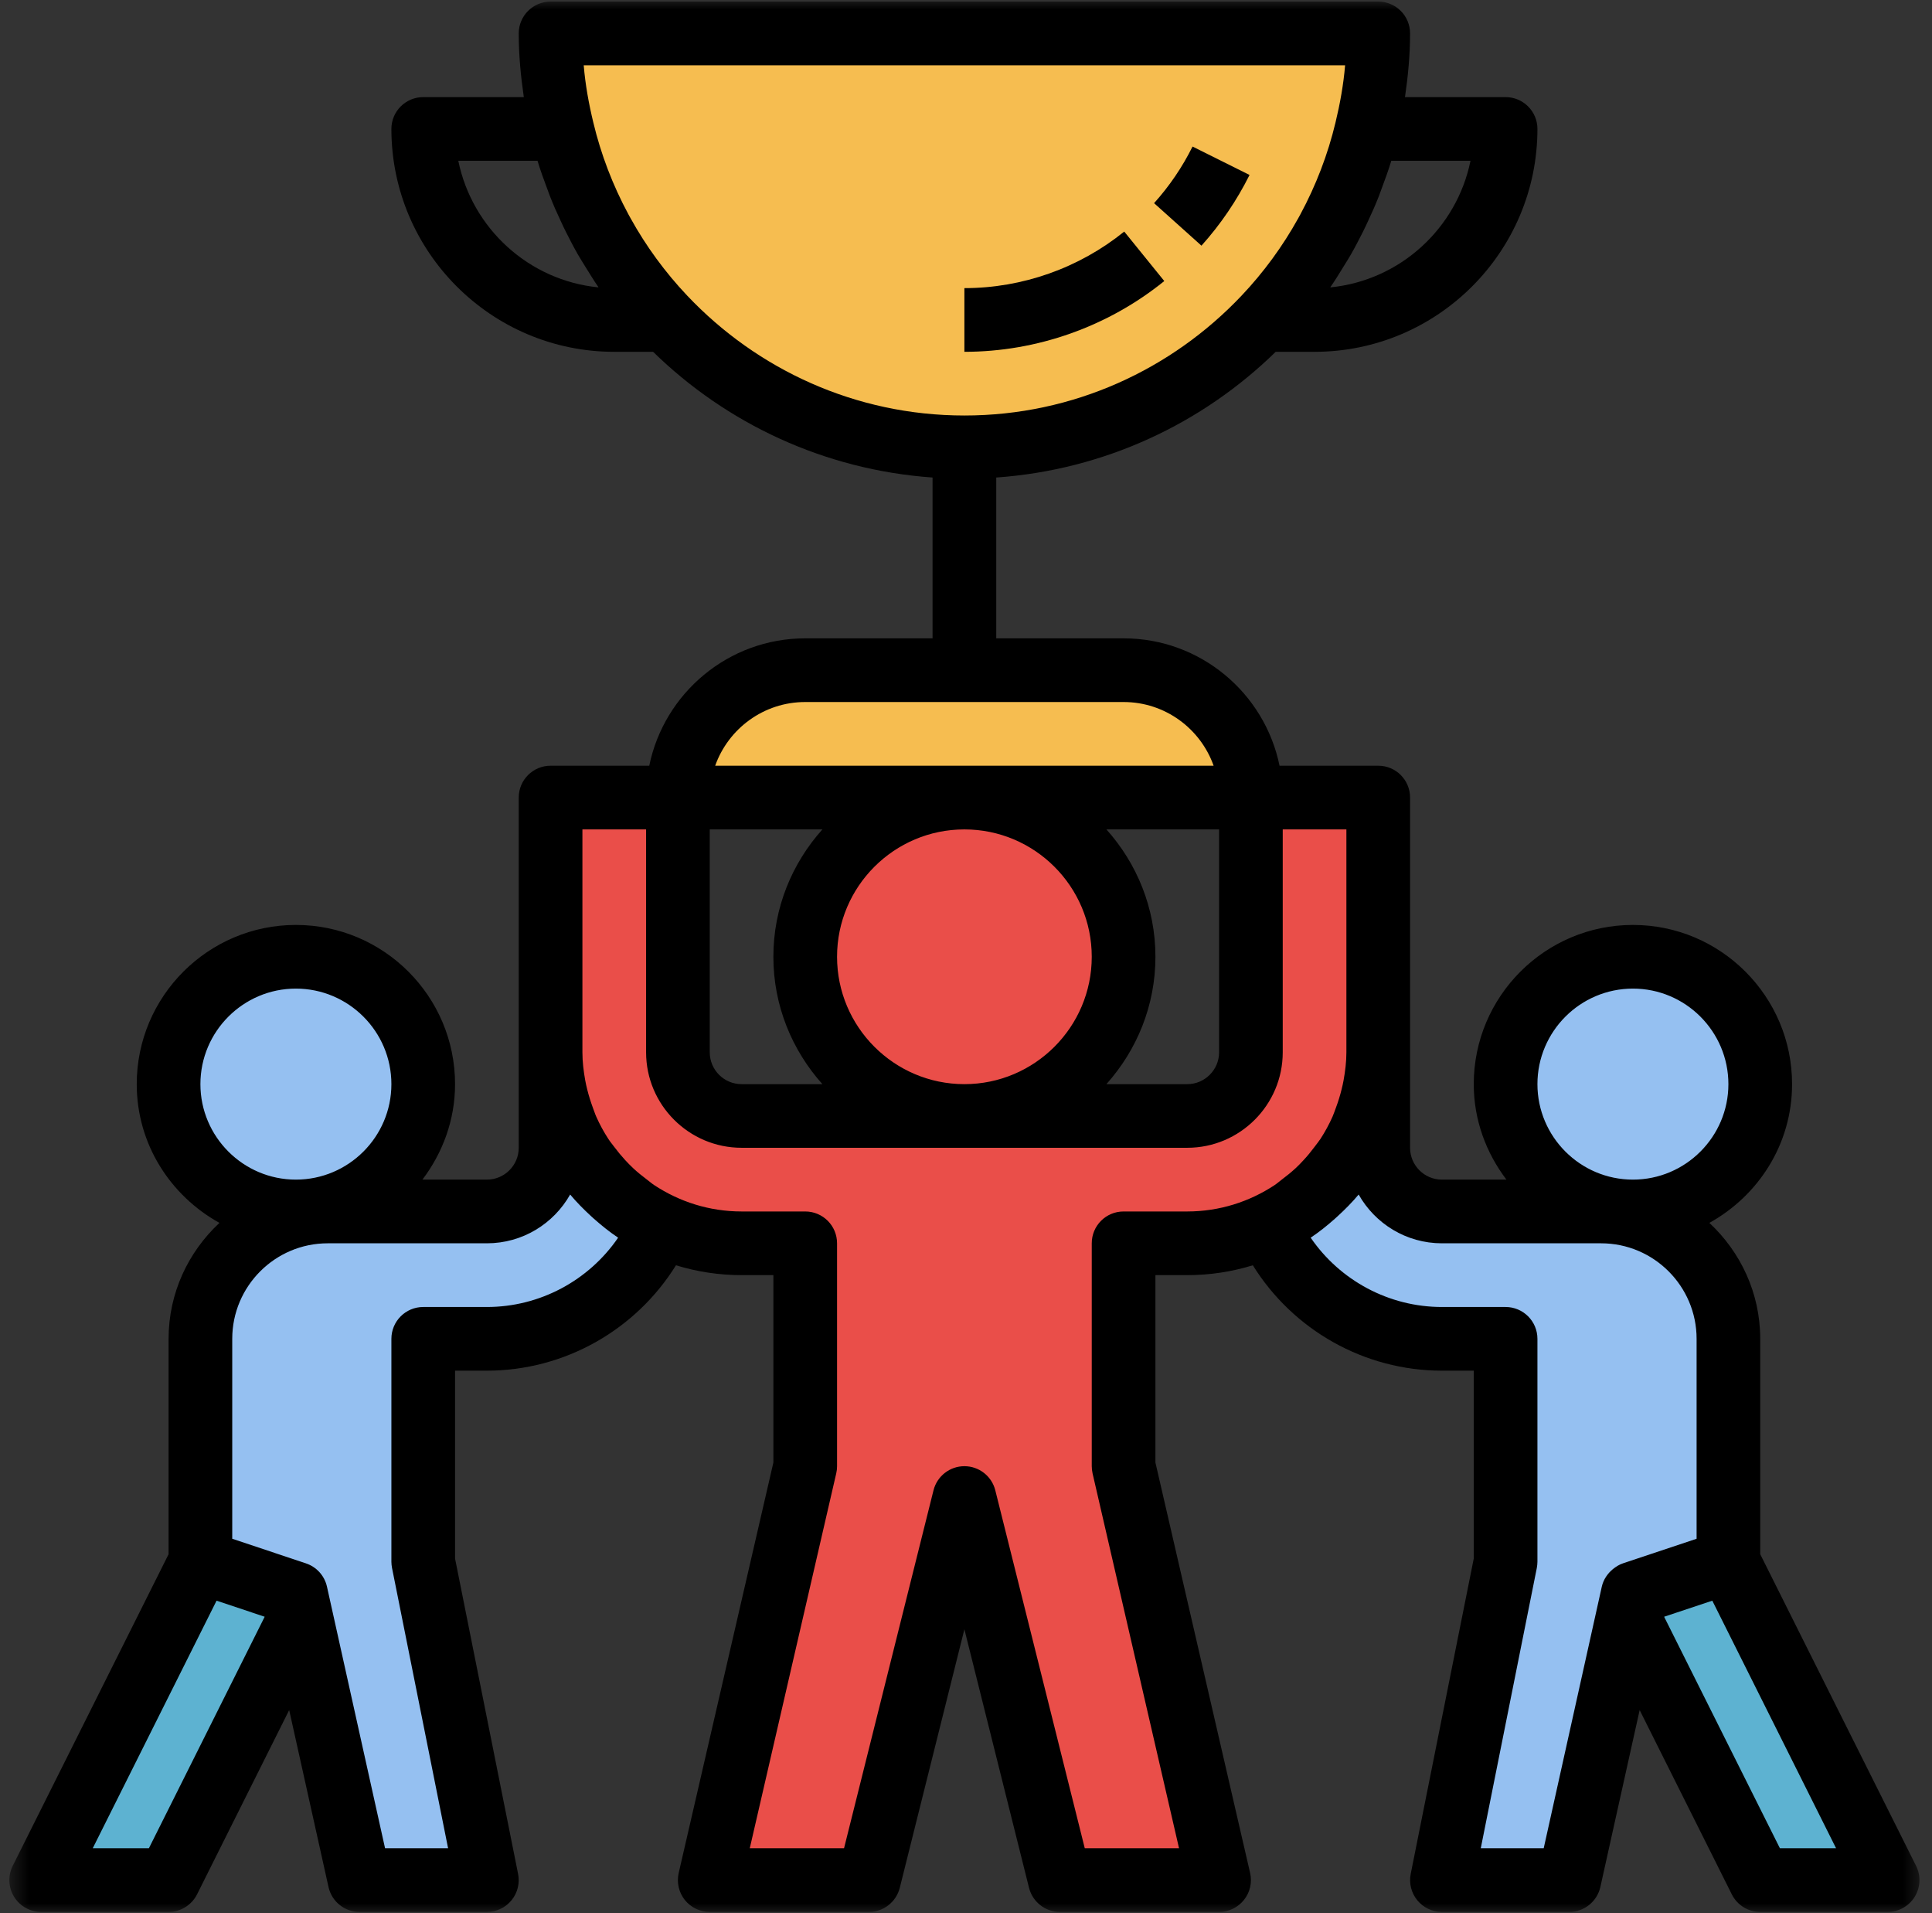 <svg xmlns="http://www.w3.org/2000/svg" fill="none" viewBox="0 0 101 100" height="100" width="101">
<rect x="0" y="0" width="101" height="100" fill="#333333" stroke="none"/>
<path fill="#F9F1ED" d="M28.879 56.32C28.894 56.432 28.91 56.542 28.928 56.651C28.913 56.542 28.894 56.43 28.879 56.32Z"></path>
<path fill="#F9F1ED" d="M69.611 61.529C69.595 61.548 69.579 61.564 69.563 61.58C69.579 61.566 69.595 61.548 69.611 61.529Z"></path>
<path fill="#F9F1ED" d="M29.186 57.8C29.197 57.836 29.204 57.873 29.215 57.909C29.204 57.873 29.199 57.836 29.186 57.8Z"></path>
<path fill="#F9F1ED" d="M71.954 56.32C71.939 56.43 71.923 56.542 71.905 56.651C71.92 56.542 71.939 56.43 71.954 56.32Z"></path>
<path fill="#F9F1ED" d="M71.647 57.8C71.637 57.836 71.631 57.873 71.618 57.909C71.629 57.873 71.634 57.836 71.647 57.8Z"></path>
<path fill="#F9F1ED" d="M70.582 9.541C70.587 9.528 70.59 9.515 70.595 9.504C70.59 9.515 70.584 9.528 70.582 9.541Z"></path>
<path fill="#F9F1ED" d="M32.942 14.466C32.986 14.526 33.028 14.583 33.075 14.641C33.031 14.583 32.986 14.524 32.942 14.466Z"></path>
<path fill="#F9F1ED" d="M30.238 9.504C30.244 9.515 30.246 9.528 30.252 9.541C30.249 9.528 30.244 9.515 30.238 9.504Z"></path>
<path fill="#EA4E49" d="M58.738 50.009C58.738 50.556 58.684 51.095 58.577 51.632C58.47 52.168 58.314 52.689 58.105 53.192C57.894 53.697 57.639 54.176 57.334 54.632C57.032 55.086 56.686 55.505 56.3 55.893C55.915 56.279 55.493 56.622 55.04 56.927C54.584 57.232 54.105 57.487 53.602 57.695C53.097 57.906 52.576 58.063 52.039 58.169C51.505 58.276 50.964 58.328 50.416 58.328C49.87 58.328 49.33 58.276 48.794 58.169C48.257 58.063 47.736 57.906 47.231 57.695C46.728 57.487 46.249 57.232 45.793 56.927C45.34 56.622 44.918 56.279 44.533 55.893C44.147 55.505 43.801 55.086 43.499 54.632C43.194 54.176 42.939 53.697 42.73 53.192C42.519 52.689 42.363 52.168 42.256 51.632C42.149 51.095 42.095 50.556 42.095 50.009C42.095 49.462 42.149 48.92 42.256 48.386C42.363 47.85 42.519 47.329 42.73 46.824C42.939 46.318 43.194 45.839 43.499 45.386C43.801 44.93 44.147 44.511 44.533 44.125C44.918 43.737 45.34 43.393 45.793 43.089C46.249 42.786 46.728 42.531 47.231 42.32C47.736 42.112 48.257 41.953 48.794 41.846C49.33 41.742 49.87 41.687 50.416 41.687C50.964 41.687 51.505 41.742 52.039 41.846C52.576 41.953 53.097 42.112 53.602 42.32C54.105 42.531 54.587 42.786 55.04 43.089C55.493 43.393 55.915 43.737 56.3 44.125C56.686 44.511 57.032 44.93 57.334 45.386C57.639 45.839 57.894 46.318 58.105 46.824C58.314 47.329 58.47 47.85 58.577 48.386C58.684 48.92 58.738 49.462 58.738 50.009Z"></path>
<path fill="#EA4E49" d="M68.607 62.532C68.949 62.238 69.266 61.92 69.563 61.581C69.579 61.566 69.595 61.548 69.61 61.532C69.904 61.191 70.178 60.831 70.425 60.454C70.439 60.433 70.451 60.412 70.465 60.391C70.681 60.053 70.876 59.698 71.053 59.334C71.087 59.261 71.124 59.191 71.155 59.12C71.335 58.73 71.493 58.326 71.618 57.909C71.631 57.873 71.637 57.836 71.647 57.8C71.757 57.427 71.837 57.042 71.905 56.651C71.923 56.542 71.939 56.432 71.954 56.323C72.012 55.888 72.051 55.448 72.051 55.002V41.687H65.393V55.002C65.393 56.841 63.906 58.328 62.067 58.328H38.769C36.927 58.328 35.44 56.841 35.44 55.002V41.687H28.782V55.002C28.782 55.448 28.822 55.888 28.879 56.32C28.895 56.43 28.91 56.542 28.928 56.651C28.993 57.042 29.077 57.427 29.186 57.8C29.197 57.836 29.204 57.873 29.215 57.909C29.343 58.326 29.499 58.727 29.678 59.117C29.71 59.191 29.746 59.261 29.78 59.331C29.957 59.696 30.152 60.053 30.369 60.389C30.384 60.409 30.395 60.43 30.408 60.451C30.655 60.829 30.929 61.188 31.223 61.527C31.239 61.545 31.254 61.561 31.27 61.579C31.567 61.917 31.885 62.235 32.226 62.532C32.929 63.142 33.718 63.655 34.573 64.051C35.849 64.645 37.266 64.986 38.769 64.986H42.095V76.636L37.104 98.27H45.423L50.417 78.301L55.41 98.27H63.731L58.739 76.636V64.986H62.067C63.568 64.986 64.984 64.645 66.263 64.053C67.115 63.657 67.904 63.142 68.607 62.532Z"></path>
<path fill="#95C0F1" d="M92.02 56.667C92.02 57.102 91.979 57.536 91.893 57.964C91.809 58.394 91.682 58.81 91.515 59.214C91.349 59.618 91.143 60.001 90.9 60.363C90.656 60.727 90.382 61.063 90.072 61.373C89.762 61.681 89.426 61.957 89.064 62.202C88.7 62.444 88.317 62.647 87.913 62.816C87.509 62.983 87.093 63.108 86.663 63.194C86.236 63.28 85.801 63.321 85.366 63.321C84.928 63.321 84.496 63.28 84.066 63.194C83.636 63.108 83.222 62.983 82.818 62.816C82.415 62.647 82.029 62.444 81.667 62.202C81.302 61.957 80.966 61.681 80.659 61.373C80.349 61.063 80.073 60.727 79.831 60.363C79.586 60.001 79.383 59.618 79.213 59.214C79.047 58.81 78.922 58.394 78.836 57.964C78.75 57.536 78.708 57.102 78.708 56.667C78.708 56.229 78.75 55.794 78.836 55.367C78.922 54.937 79.047 54.523 79.213 54.117C79.383 53.713 79.586 53.33 79.831 52.968C80.073 52.603 80.349 52.267 80.659 51.957C80.966 51.65 81.302 51.374 81.667 51.129C82.029 50.887 82.415 50.684 82.818 50.514C83.222 50.348 83.636 50.223 84.066 50.137C84.496 50.051 84.928 50.009 85.366 50.009C85.801 50.009 86.236 50.051 86.663 50.137C87.093 50.223 87.509 50.348 87.913 50.514C88.317 50.684 88.7 50.887 89.064 51.129C89.426 51.374 89.762 51.65 90.072 51.957C90.382 52.267 90.656 52.603 90.9 52.968C91.143 53.33 91.349 53.713 91.515 54.117C91.682 54.523 91.809 54.937 91.893 55.367C91.979 55.794 92.02 56.229 92.02 56.667Z"></path>
<path fill="#95C0F1" d="M83.701 63.322H75.379C73.54 63.322 72.051 61.832 72.051 59.993V55.002C72.051 55.448 72.012 55.888 71.954 56.32C71.939 56.432 71.923 56.542 71.905 56.651C71.84 57.042 71.756 57.425 71.647 57.8C71.636 57.836 71.631 57.873 71.618 57.909C71.493 58.326 71.334 58.727 71.155 59.118C71.123 59.191 71.087 59.261 71.053 59.331C70.876 59.698 70.681 60.053 70.464 60.389C70.451 60.41 70.438 60.43 70.425 60.451C70.178 60.829 69.904 61.188 69.61 61.529C69.594 61.548 69.579 61.563 69.563 61.579C69.266 61.918 68.948 62.235 68.607 62.532C67.904 63.144 67.115 63.655 66.261 64.051C67.818 67.544 71.314 69.979 75.379 69.979H78.708V81.629L75.379 98.27H82.037L85.108 84.445L85.366 83.291L90.356 81.629V69.979C90.356 66.304 87.376 63.322 83.701 63.322Z"></path>
<path fill="#F9F1ED" d="M66.263 64.053C67.117 63.657 67.907 63.144 68.607 62.535C67.904 63.142 67.115 63.657 66.263 64.053Z"></path>
<path fill="#F9F1ED" d="M71.902 56.651C71.837 57.042 71.754 57.427 71.644 57.8C71.754 57.425 71.837 57.042 71.902 56.651Z"></path>
<path fill="#F9F1ED" d="M71.618 57.909C71.493 58.326 71.334 58.727 71.155 59.117C71.332 58.727 71.493 58.326 71.618 57.909Z"></path>
<path fill="#F9F1ED" d="M71.053 59.331C70.876 59.696 70.681 60.053 70.465 60.389C70.681 60.053 70.876 59.698 71.053 59.331Z"></path>
<path fill="#5DB2D1" d="M90.356 81.629L85.366 83.291L85.108 84.445L92.02 98.27H98.678L90.356 81.629Z"></path>
<path fill="#95C0F1" d="M22.125 56.667C22.125 57.102 22.083 57.536 21.997 57.964C21.911 58.394 21.786 58.81 21.62 59.214C21.45 59.618 21.247 60.001 21.002 60.363C20.76 60.727 20.484 61.063 20.177 61.373C19.867 61.681 19.531 61.957 19.166 62.202C18.804 62.444 18.419 62.647 18.015 62.816C17.611 62.983 17.197 63.108 16.767 63.194C16.337 63.28 15.905 63.321 15.467 63.321C15.033 63.321 14.598 63.28 14.17 63.194C13.741 63.108 13.324 62.983 12.92 62.816C12.516 62.647 12.133 62.444 11.771 62.202C11.407 61.957 11.071 61.681 10.761 61.373C10.454 61.063 10.178 60.727 9.933 60.363C9.69 60.001 9.485 59.618 9.318 59.214C9.151 58.81 9.026 58.394 8.94 57.964C8.854 57.536 8.813 57.102 8.813 56.667C8.813 56.229 8.854 55.794 8.94 55.367C9.026 54.937 9.151 54.523 9.318 54.117C9.485 53.713 9.69 53.33 9.933 52.968C10.178 52.603 10.454 52.267 10.761 51.957C11.071 51.65 11.407 51.374 11.771 51.129C12.133 50.887 12.516 50.684 12.92 50.514C13.324 50.348 13.741 50.223 14.17 50.137C14.598 50.051 15.033 50.009 15.467 50.009C15.905 50.009 16.337 50.051 16.767 50.137C17.197 50.223 17.611 50.348 18.015 50.514C18.419 50.684 18.804 50.887 19.166 51.129C19.531 51.374 19.867 51.65 20.177 51.957C20.484 52.267 20.76 52.603 21.002 52.968C21.247 53.33 21.45 53.713 21.62 54.117C21.786 54.523 21.911 54.937 21.997 55.367C22.083 55.794 22.125 56.229 22.125 56.667Z"></path>
<path fill="#95C0F1" d="M32.226 62.532C31.887 62.238 31.567 61.92 31.27 61.582C31.254 61.566 31.238 61.548 31.223 61.529C30.929 61.188 30.655 60.831 30.408 60.454C30.395 60.433 30.384 60.412 30.369 60.391C30.152 60.053 29.957 59.698 29.78 59.334C29.746 59.261 29.71 59.191 29.678 59.12C29.499 58.73 29.342 58.326 29.215 57.909C29.204 57.873 29.197 57.836 29.186 57.8C29.079 57.427 28.993 57.044 28.928 56.651C28.91 56.542 28.894 56.432 28.879 56.323C28.821 55.888 28.782 55.448 28.782 55.002V59.993C28.782 61.832 27.293 63.322 25.454 63.322H17.132C13.457 63.322 10.477 66.304 10.477 69.979V81.629L15.467 83.291L15.725 84.445L18.796 98.27H25.454L22.125 81.629V69.979H25.454C29.522 69.979 33.015 67.544 34.572 64.053C33.715 63.655 32.929 63.144 32.226 62.532Z"></path>
<path fill="#F9F1ED" d="M34.57 64.053C33.715 63.657 32.926 63.144 32.226 62.535C32.929 63.144 33.715 63.655 34.57 64.053Z"></path>
<path fill="#F9F1ED" d="M28.931 56.651C28.996 57.042 29.079 57.425 29.189 57.8C29.079 57.427 28.996 57.042 28.931 56.651Z"></path>
<path fill="#5DB2D1" d="M10.477 81.629L2.155 98.27H8.813L15.725 84.445L15.467 83.291L10.477 81.629Z"></path>
<path fill="#F6BD50" d="M28.782 1.748C28.782 3.467 29.006 5.136 29.384 6.738C29.608 7.686 29.895 8.608 30.241 9.504C30.246 9.515 30.249 9.528 30.254 9.541C30.936 11.307 31.846 12.958 32.945 14.466C32.986 14.524 33.033 14.583 33.075 14.641C33.619 15.37 34.2 16.068 34.83 16.724C38.766 20.819 44.288 23.382 50.419 23.382C56.548 23.382 62.072 20.819 66.008 16.724C66.636 16.071 67.219 15.373 67.761 14.641C67.805 14.583 67.85 14.524 67.894 14.466C68.99 12.958 69.902 11.307 70.584 9.541C70.59 9.528 70.592 9.515 70.597 9.504C70.939 8.611 71.225 7.689 71.449 6.738C71.829 5.136 72.051 3.467 72.051 1.748H28.782Z"></path>
<path fill="#F6BD50" d="M65.393 41.687C65.393 38.012 62.414 35.03 58.739 35.03H42.095C38.42 35.03 35.44 38.012 35.44 41.687H65.393Z"></path>
<path fill="#F9F1ED" d="M29.384 6.738C29.608 7.686 29.895 8.608 30.241 9.504C29.895 8.611 29.608 7.689 29.384 6.738Z"></path>
<path fill="#F9F1ED" d="M34.828 16.724C34.2 16.071 33.617 15.373 33.075 14.641C33.617 15.373 34.197 16.068 34.828 16.724Z"></path>
<path fill="#F9F1ED" d="M30.252 9.541C30.936 11.307 31.843 12.958 32.942 14.466C31.846 12.958 30.934 11.307 30.252 9.541Z"></path>
<path fill="#F9F1ED" d="M67.891 14.466C68.99 12.958 69.897 11.307 70.582 9.541C69.899 11.307 68.99 12.958 67.891 14.466Z"></path>
<path fill="#F9F1ED" d="M71.449 6.738C71.225 7.686 70.939 8.608 70.595 9.504C70.939 8.608 71.225 7.689 71.449 6.738Z"></path>
<path fill="#F9F1ED" d="M66.005 16.724C66.633 16.071 67.214 15.373 67.758 14.641C67.216 15.37 66.633 16.068 66.005 16.724Z"></path>
<mask height="100" width="101" y="0" x="0" maskUnits="userSpaceOnUse" style="mask-type:luminance" id="mask0_2067_191">
<path fill="white" d="M0.491 0H100.509V100H0.491V0Z"></path>
</mask>
<g mask="url(#mask0_2067_191)">
<path fill="black" d="M2.155 99.935H8.813C9.443 99.935 10.018 99.578 10.303 99.013L15.118 89.383L17.174 98.633C17.343 99.393 18.017 99.935 18.796 99.935H25.454C25.954 99.935 26.425 99.711 26.74 99.325C27.055 98.94 27.183 98.435 27.084 97.945L23.789 81.463V71.643H25.454C29.509 71.643 33.234 69.52 35.338 66.135C36.422 66.468 37.573 66.65 38.769 66.65H40.43V76.446L35.481 97.895C35.367 98.39 35.484 98.909 35.799 99.307C36.117 99.703 36.596 99.935 37.104 99.935H45.423C46.189 99.935 46.851 99.414 47.038 98.674L50.416 85.161L53.795 98.674C53.982 99.414 54.647 99.935 55.41 99.935H63.731C64.237 99.935 64.716 99.703 65.031 99.307C65.349 98.911 65.466 98.393 65.352 97.895L60.403 76.446V66.65H62.067C63.26 66.65 64.411 66.468 65.495 66.135C67.599 69.52 71.324 71.643 75.379 71.643H77.044V81.463L73.749 97.945C73.65 98.435 73.778 98.94 74.093 99.325C74.41 99.711 74.879 99.935 75.379 99.935H82.037C82.816 99.935 83.49 99.393 83.662 98.633L85.717 89.383L90.533 99.013C90.814 99.578 91.39 99.935 92.02 99.935H98.678C99.256 99.935 99.79 99.635 100.095 99.146C100.4 98.653 100.426 98.041 100.168 97.526L92.02 81.236V69.979C92.02 67.583 90.989 65.436 89.361 63.918C91.927 62.498 93.685 59.797 93.685 56.667C93.685 52.077 89.952 48.345 85.366 48.345C80.776 48.345 77.044 52.077 77.044 56.667C77.044 58.547 77.695 60.264 78.752 61.657H75.379C74.46 61.657 73.715 60.91 73.715 59.993V41.687C73.715 40.768 72.973 40.023 72.051 40.023H66.891C66.117 36.231 62.757 33.365 58.738 33.365H52.081V24.96C57.749 24.559 62.861 22.134 66.69 18.389H68.722C75.145 18.389 80.373 13.164 80.373 6.738C80.373 5.821 79.628 5.076 78.708 5.076H73.449C73.608 3.985 73.715 2.881 73.715 1.748C73.715 0.828 72.973 0.083 72.051 0.083H28.782C27.863 0.083 27.118 0.828 27.118 1.748C27.118 2.881 27.225 3.985 27.384 5.076H22.125C21.206 5.076 20.461 5.821 20.461 6.738C20.461 13.164 25.688 18.389 32.111 18.389H34.143C37.974 22.134 43.087 24.559 48.752 24.96V33.365H42.095C38.078 33.365 34.716 36.231 33.942 40.023H28.782C27.863 40.023 27.118 40.768 27.118 41.687V59.993C27.118 60.91 26.373 61.657 25.454 61.657H22.083C23.138 60.264 23.789 58.547 23.789 56.667C23.789 52.077 20.057 48.345 15.467 48.345C10.881 48.345 7.148 52.077 7.148 56.667C7.148 59.797 8.906 62.498 11.472 63.918C9.844 65.436 8.813 67.583 8.813 69.979V81.236L0.665 97.526C0.407 98.041 0.433 98.653 0.738 99.146C1.043 99.635 1.577 99.935 2.155 99.935ZM76.874 8.403C76.156 11.934 73.194 14.662 69.545 15.021C69.555 15.005 69.566 14.99 69.574 14.972C69.805 14.641 70.014 14.294 70.225 13.953C70.36 13.732 70.501 13.513 70.629 13.289C70.845 12.911 71.045 12.523 71.243 12.132C71.337 11.94 71.431 11.75 71.519 11.554C71.72 11.127 71.91 10.697 72.082 10.257C72.134 10.127 72.178 9.994 72.228 9.861C72.407 9.379 72.585 8.9 72.733 8.403H76.874ZM23.959 8.403H28.1C28.248 8.9 28.425 9.379 28.605 9.861C28.655 9.994 28.699 10.127 28.751 10.257C28.923 10.697 29.113 11.127 29.314 11.554C29.402 11.75 29.496 11.94 29.59 12.132C29.788 12.523 29.986 12.909 30.204 13.289C30.332 13.513 30.473 13.732 30.608 13.953C30.822 14.294 31.03 14.641 31.259 14.972C31.267 14.987 31.278 15.003 31.288 15.021C27.639 14.662 24.677 11.934 23.959 8.403ZM35.929 15.456C34.77 14.232 33.776 12.872 32.965 11.408C32.926 11.338 32.89 11.273 32.853 11.205C32.038 9.692 31.416 8.077 31.015 6.394C30.78 5.42 30.6 4.431 30.515 3.412H70.319C70.233 4.431 70.053 5.423 69.819 6.394C69.417 8.077 68.795 9.692 67.98 11.205C67.943 11.273 67.907 11.341 67.868 11.408C67.058 12.87 66.063 14.232 64.903 15.456C61.26 19.303 56.121 21.718 50.416 21.718C44.712 21.718 39.573 19.303 35.929 15.456ZM93.049 96.606L86.996 84.505L87.658 84.284L89.515 83.666L95.985 96.606H93.049ZM85.366 51.673C88.116 51.673 90.356 53.913 90.356 56.667C90.356 59.417 88.116 61.657 85.366 61.657C82.612 61.657 80.373 59.417 80.373 56.667C80.373 53.913 82.612 51.673 85.366 51.673ZM75.379 64.986H83.701C86.454 64.986 88.694 67.226 88.694 69.979V80.429L84.84 81.715C84.644 81.781 84.475 81.89 84.319 82.015C84.035 82.249 83.821 82.565 83.738 82.932L80.701 96.606H77.411L80.341 81.955C80.359 81.846 80.373 81.739 80.373 81.629V69.979C80.373 69.059 79.628 68.315 78.708 68.315H75.379C72.611 68.315 70.053 66.931 68.519 64.692C68.964 64.395 69.383 64.059 69.782 63.704C69.832 63.66 69.878 63.616 69.928 63.572C70.316 63.215 70.689 62.842 71.027 62.436C71.884 63.957 73.512 64.986 75.379 64.986ZM37.104 43.352H42.993C41.407 45.12 40.43 47.449 40.43 50.009C40.43 52.567 41.407 54.895 42.993 56.667H38.769C37.849 56.667 37.104 55.919 37.104 55.002V43.352ZM43.759 50.009C43.759 46.337 46.747 43.352 50.416 43.352C54.089 43.352 57.074 46.337 57.074 50.009C57.074 53.679 54.089 56.667 50.416 56.667C46.747 56.667 43.759 53.679 43.759 50.009ZM57.84 43.352H63.731V55.002C63.731 55.919 62.984 56.667 62.067 56.667H57.84C59.426 54.895 60.403 52.567 60.403 50.009C60.403 47.449 59.426 45.12 57.84 43.352ZM42.095 36.694H58.738C60.908 36.694 62.757 38.085 63.445 40.023H37.388C38.076 38.085 39.925 36.694 42.095 36.694ZM30.447 43.352H33.776V55.002C33.776 57.753 36.016 59.993 38.769 59.993H62.067C64.818 59.993 67.058 57.753 67.058 55.002V43.352H70.386V55.002C70.386 55.505 70.324 55.992 70.238 56.471C70.209 56.633 70.173 56.789 70.134 56.945C70.053 57.273 69.954 57.591 69.837 57.904C69.777 58.057 69.73 58.214 69.662 58.365C69.483 58.769 69.272 59.154 69.034 59.524C68.936 59.672 68.821 59.81 68.714 59.954C68.537 60.191 68.35 60.422 68.146 60.639C68.016 60.782 67.881 60.92 67.74 61.053C67.506 61.269 67.255 61.472 67 61.662C66.878 61.754 66.763 61.858 66.633 61.944C65.32 62.811 63.752 63.322 62.067 63.322H58.738C57.816 63.322 57.074 64.066 57.074 64.986V76.636C57.074 76.761 57.09 76.886 57.116 77.009L61.637 96.606H56.709L52.031 77.894C51.844 77.155 51.18 76.636 50.416 76.636C49.653 76.636 48.989 77.155 48.802 77.894L44.124 96.606H39.196L43.717 77.009C43.746 76.886 43.759 76.761 43.759 76.636V64.986C43.759 64.066 43.017 63.322 42.095 63.322H38.769C37.081 63.322 35.513 62.811 34.2 61.944C34.07 61.86 33.958 61.756 33.833 61.665C33.578 61.472 33.328 61.274 33.093 61.053C32.952 60.92 32.817 60.782 32.687 60.641C32.486 60.422 32.296 60.193 32.119 59.956C32.012 59.813 31.895 59.675 31.799 59.524C31.559 59.157 31.351 58.771 31.171 58.367C31.103 58.216 31.056 58.057 30.996 57.906C30.882 57.594 30.78 57.276 30.699 56.948C30.66 56.792 30.624 56.633 30.595 56.474C30.509 55.992 30.447 55.505 30.447 55.002V43.352ZM29.806 62.436C30.145 62.842 30.517 63.215 30.905 63.572C30.955 63.616 31.002 63.66 31.051 63.704C31.452 64.059 31.869 64.395 32.314 64.692C30.78 66.931 28.222 68.315 25.454 68.315H22.125C21.206 68.315 20.461 69.059 20.461 69.979V81.629C20.461 81.739 20.474 81.846 20.494 81.955L23.425 96.606H20.13L17.093 82.932C16.965 82.361 16.548 81.9 15.994 81.715L12.141 80.429V69.979C12.141 67.226 14.381 64.986 17.132 64.986H25.454C27.321 64.986 28.949 63.957 29.806 62.436ZM15.467 51.673C18.221 51.673 20.461 53.913 20.461 56.667C20.461 59.417 18.221 61.657 15.467 61.657C12.717 61.657 10.477 59.417 10.477 56.667C10.477 53.913 12.717 51.673 15.467 51.673ZM11.321 83.666L13.175 84.284L13.837 84.505L7.784 96.606H4.848L11.321 83.666Z"></path>
</g>
<path fill="black" d="M58.772 12.104C56.415 14.01 53.448 15.06 50.416 15.06V18.389C54.206 18.389 57.918 17.076 60.866 14.69L58.772 12.104Z"></path>
<path fill="black" d="M65.323 9.145L62.343 7.66C61.812 8.731 61.135 9.726 60.332 10.619L62.809 12.841C63.812 11.726 64.656 10.481 65.323 9.145Z"></path>
</svg>

